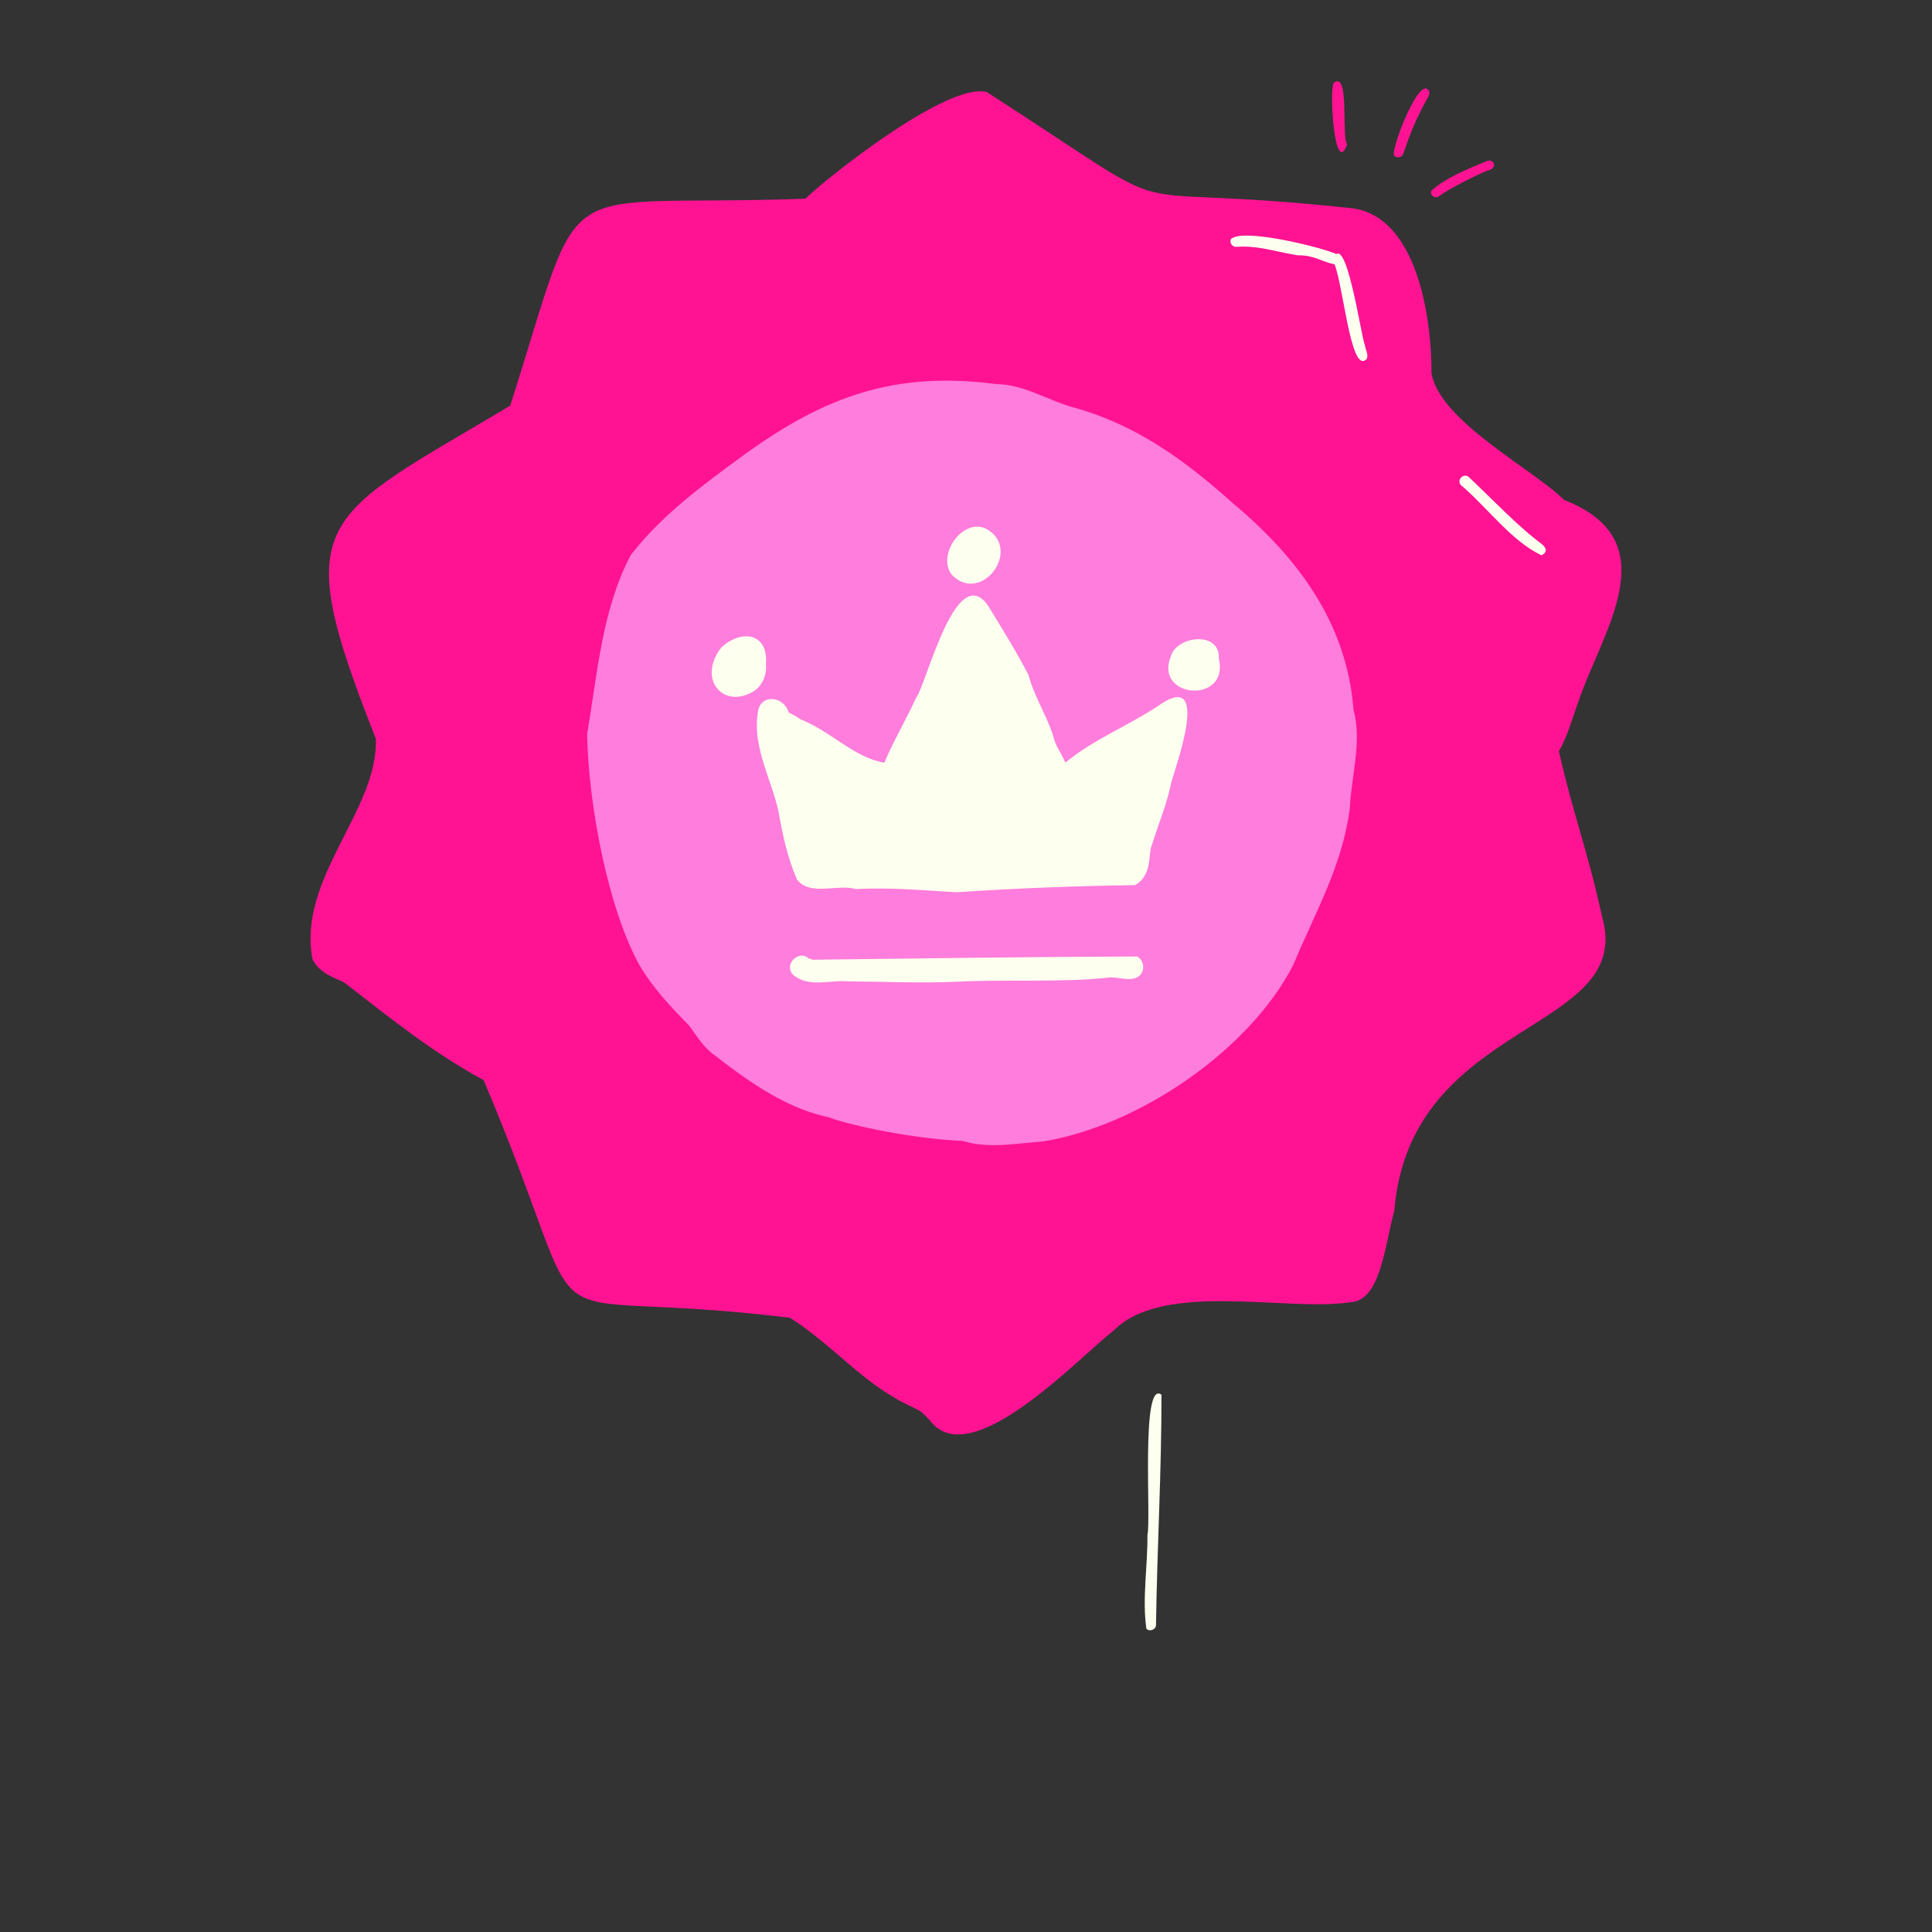 <svg xmlns="http://www.w3.org/2000/svg" xmlns:xlink="http://www.w3.org/1999/xlink" version="1.1" width="512" height="512" x="0" y="0" viewBox="0 0 512 512" style="enable-background:new 0 0 512 512" xml:space="preserve" class=""><rect x="0" y="0" width="512" height="512" fill="#333333" stroke="none"/><g><path fill="#fdffef" d="M373.027 190.68c.139-1.96-5.973-19.815-7.105-12.526 2.7 5.059 4.13 9.039 5.214 14.761.138 1.194 1.581 1.883 2.312.742.437-.958-.367-1.98-.42-2.977z" opacity="1" data-original="#fdffef" class=""/><path fill="#fdffef" d="M371.31 194.022c-1.94 3.026-6.339 5.358-7.085 8.72 2.073 2.445 4.936-3.627 6.703-4.747.74-1.051 2.12-1.86 2.391-3.141.035-1.012-1.315-1.573-2.009-.832zM370.526 117.44c-.136 7.894-.725 15.554-1.374 22.565 4.656 3.404 2.94-19.566 3.73-22.565.022-1.518-2.375-1.53-2.356 0z" opacity="1" data-original="#fdffef" class=""/><g fill="#142769"><path d="M320.736 60.199c.315-.025.271-.023 0 0zM416.338 253.382l.016-.062-.034.085zM417.897 187.003c.064-.13.118-.25.159-.352-.052.118-.115.232-.16.352z" fill="#ff1393" opacity="1" data-original="#142769" class=""/></g><path fill="#ff1393" d="M413.123 199.084c2.165-3.79 3.364-7.98 4.774-12.08-.032.069-.063.136-.102.211.226-.568.56-1.439.26-.564 6.25-19.176 24.555-43.146-3.573-54.168-7.84-7.929-32.95-20.803-35.12-33.56.04-14.925-3.876-41.416-20.94-43.722-69.26-7.474-39.547 6.125-96.884-30.786-10.314-2.886-42.827 23.015-48.08 28.242-68.794 2.521-57.82-9.211-78.245 54.847-50.716 30.333-58.92 29.198-35.606 88.294.648 19.077-20.967 37.03-16.758 58.547 2.404 4.3 6.7 4.858 8.662 6.245 12.33 9.575 23.304 18.408 36.65 25.644 32.025 75.574 6.281 53.794 81.208 62.996 11.407 7.227 19.347 17.456 31.395 23.164 3.701 1.776 3.21 1.532 5.609 3.959 10.643 14.45 39.409-16.53 48.908-23.884 13.178-13.115 45.86-4.83 62.3-7.343 8.282-.096 9.285-14.647 11.915-24.27 4.248-51.255 64.02-46.86 55.06-77.953-3.919-17.915-7.794-27.562-11.433-43.82z" opacity="1" data-original="#142769" class=""/><g fill="#142769"><path d="M357 38.285c-1.578-2.242.728-19.577-3.51-16.35-1.314 1.425.148 25.354 3.51 16.35zM377.85 23.422c-2.858-.102-8.681 14.832-8.486 17.598.564 1.036 2.246.82 2.524-.33 1.885-5.487 3.383-9.152 6.132-14.205.676-.98 1.405-2.536-.17-3.063zM393.594 42.863c-4.86 2.048-10.263 4.14-14.23 7.62-.604 1.237 1.161 2.415 2.095 1.412 3.216-2.23 9.834-5.554 12.938-6.776 2.633-.446 1.532-3.54-.803-2.256z" fill="#ff1393" opacity="1" data-original="#142769" class=""/></g><path fill="#ff7ddc" d="M358.696 188.078c-1.785-23.143-14.967-40.564-32.3-55-12.389-11.09-25.204-20.4-41.336-24.94-7.023-1.81-13.613-6.295-20.979-6.346-26.773-3.489-45.276 3.116-66.733 18.618-10.948 8.01-21.753 15.855-30.155 26.64-7.635 14.303-8.908 31.681-11.602 47.549.379 19.13 5.66 46.406 13.909 61.245 3.563 6.021 8.327 11.05 13.193 16.021 2.005 2.75 3.798 5.773 6.631 7.741 9.425 7.293 19.832 14.784 32.023 16.812l-1.608-.216c10.166 3.286 25.418 5.749 35.285 6.146 7.118 2.148 14.124.666 21.514.131 25.005-4.088 54.434-23.907 66.205-46.786 5.828-14.062 12.962-26.083 14.955-41.369.392-8.578 3.3-17.713.998-26.246z" opacity="1" data-original="#ff9d7d" class=""/><g fill="#fdffef"><path d="M307.987 186.352c-8.125 5.638-18.086 9.445-25.633 15.742-2.414-4.977-2.363-3.708-3.458-7.762-2.02-5.635-4.756-9.678-6.35-15.493-3.368-6.448-6.854-12.055-10.742-18.399-8.551-12.038-16.396 21.318-19.01 24.453-2.148 4.78-6.937 13.299-8.384 17.162.187-.493.128-.279-.072.077-8.42-1.511-13.98-8.376-22.627-11.682.39.158 1.294.564.468.178-1.855-1.232-2.563-1.484-3.166-1.791-1.314-4.558-7.797-5.067-8.206.19-1.39 8.902 3.562 17.376 5.478 25.883 1.085 6.205 2.395 12.391 4.932 18.195 3.495 4.468 10.616 1.108 15.58 2.5 9.085-.423 15.573.178 26.56.85 16.687-1.075 30.716-1.646 47.429-1.886 4.704-2.595 3.43-8.338 4.438-10.551 1.753-5.598 4.06-11.014 5.215-16.786 1.4-4.924 10.08-28.82-2.452-20.88z" fill="#fdffef" opacity="1" data-original="#fdffef" class=""/><path d="M261.419 140.175c-6.204-3.163-13.335 6.918-9.141 12.205 7.918 7.952 18.715-6.881 9.141-12.205zM323.01 174.532c.371-7.474-11.2-5.995-12.71-.652-4.625 11.278 15.561 12.823 12.71.652zM202.976 175.961l.005.04c.679-8.432-6.683-9.274-11.908-4.33-6.43 8.594.864 16.442 8.806 11.43 2.266-1.54 3.381-4.453 3.097-7.14zM301.375 253.48c-27.05.082-58.118.515-86.016.855.5.233-1.906-.802-.891-.18-2.664-2.79-7.022 1.533-4.231 4.23 4.198 3.476 9.791 1.213 14.662 1.688 9.536.062 19.092.513 28.624.098 12.285-.669 28.66.229 39.952-1.075 2.8-.475 6.212 1.423 8.553-.556 1.481-1.419 1.128-4.05-.653-5.06zM353.221 66.96c-4.562-1.76-23.973-6.514-27.013-3.603-.458.924.346 2.105 1.365 2.07 5.8-.443 10.212 1.238 16.37 2.236 4.392-.068 6.214 1.674 9.685 2.378 1.715-.533 1.202-2.79-.407-3.082z" fill="#fdffef" opacity="1" data-original="#fdffef" class=""/><path d="M361.736 91.552c-1.066-2.275-5.17-31.914-8.603-22.56 2.602 3.237 4.593 30.958 9.06 26.124.539-1.145-.301-2.396-.457-3.564zM407.568 143.409c-5.684-4.374-12.175-11.18-18.245-16.915-1.34-1.384-3.5.756-2.111 2.11 6.894 5.846 13.376 14.83 21.307 18.552 2.565-1.349.115-2.978-.951-3.747zM307.8 369.619c-5.51-4.198-2.708 33.109-3.72 37.184.097 8.179-1.43 16.86-.278 24.812.877.93 2.592.237 2.55-1.055.292-20.234 1.489-40.962 1.448-60.941z" fill="#fdffef" opacity="1" data-original="#fdffef" class=""/></g></g></svg>